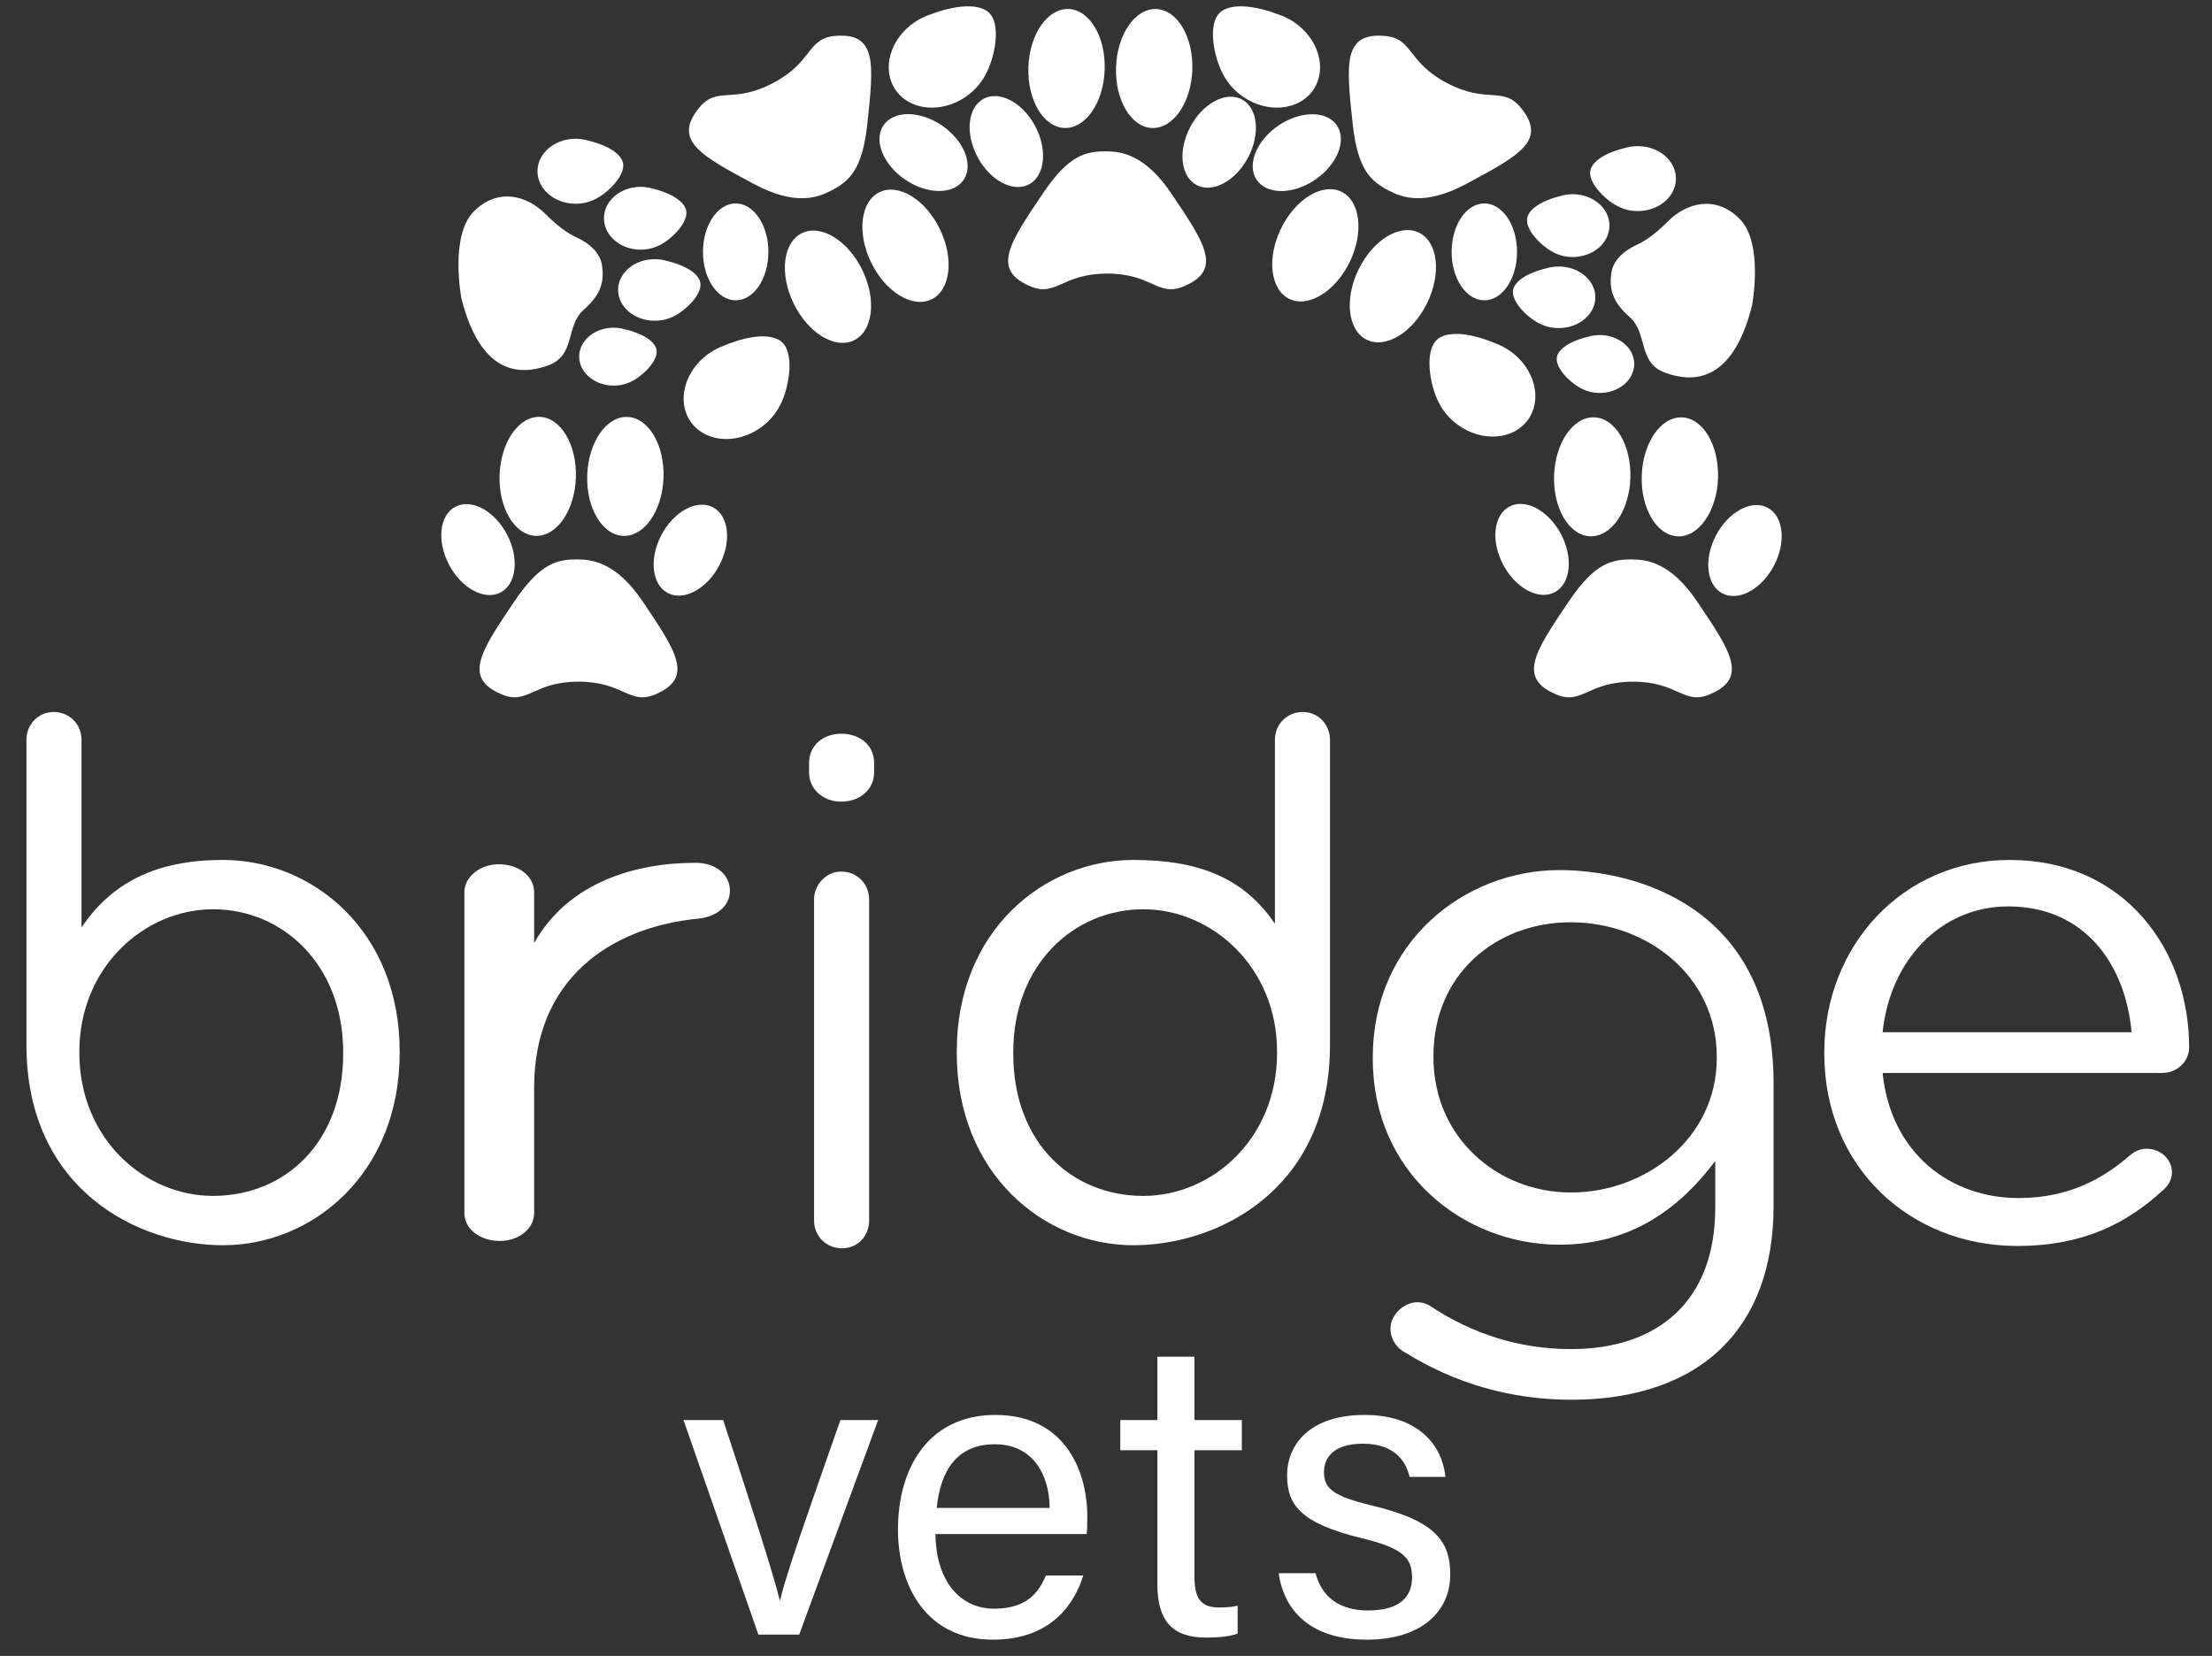 <?xml version="1.0" encoding="utf-8"?>
<!-- Generator: Adobe Illustrator 23.0.1, SVG Export Plug-In . SVG Version: 6.00 Build 0)  -->
<svg version="1.1" id="Layer_1" xmlns="http://www.w3.org/2000/svg" xmlns:xlink="http://www.w3.org/1999/xlink" x="0px" y="0px"
	 viewBox="0 0 601.551 450.419" style="enable-background:new 0 0 601.551 450.419;" xml:space="preserve">
<rect x="0" y="0" width="601.551" height="450.419" fill="#333333" stroke="none"/>
<style type="text/css">
	.st0{fill:#20AAE1;}
	.st1{fill:#FFFFFF;stroke:#20AAE1;stroke-width:2;stroke-miterlimit:10;}
	.st2{fill:#FFFFFF;}
	.st3{fill:#156D96;}
	.st4{fill:#A6A8AA;}
	.st5{fill:#6E6F72;}
</style>
<path class="st2" d="M7.192,201.244c0-4.277,3.307-7.584,7.389-7.584c4.277,0,7.584,3.307,7.584,7.584v51.026
	c8.167-12.056,20.025-18.362,38.498-18.362c24.11,0,48.025,19.055,48.025,52.11v0.39c0,32.86-23.72,52.302-48.025,52.302
	c-23.163,0-53.47-15.211-53.47-54.461V201.244z M93.327,286.601v-0.388c0-23.722-16.331-38.888-35.386-38.888
	c-18.667,0-36.359,15.748-36.359,38.693v0.39c0,23.332,17.692,38.885,36.359,38.885C77.384,325.294,93.327,310.906,93.327,286.601z"
	/>
<path class="st2" d="M361.688,284.25c0,39.25-30.308,54.461-53.47,54.461c-24.305,0-48.025-19.443-48.025-52.302v-0.39
	c0-33.055,23.915-52.11,48.025-52.11c18.472,0,30.331,5.305,38.497,17.362v-50.026c0-4.277,3.307-7.584,7.584-7.584
	c4.082,0,7.389,3.307,7.389,7.584V284.25z M310.939,325.294c18.667,0,36.359-15.553,36.359-38.885v-0.39
	c0-22.944-17.692-38.693-36.359-38.693c-19.055,0-35.386,15.165-35.386,38.888v0.388
	C275.553,310.906,291.496,325.294,310.939,325.294z"/>
<path class="st2" d="M126.284,242.658c0-4.082,4.192-7.581,9.366-7.581c5.422,0,9.614,3.304,9.614,7.581v13.862
	c9.366-16.724,27.852-21.834,43.87-21.834c5.669,0,9.366,3.307,9.366,7.584c0,4.082-3.45,6.999-8.38,7.581
	c-24.646,2.334-44.856,16.916-44.856,45.889v34.22c0,4.082-3.944,7.584-9.366,7.584s-9.614-3.307-9.614-7.584V242.658z"/>
<path class="st2" d="M220.025,207.549c0-4.86,3.89-7.972,8.75-7.972c5.055,0,8.945,3.112,8.945,7.972v2.529
	c0,4.667-3.89,7.972-8.945,7.972c-4.86,0-8.75-3.304-8.75-7.972V207.549z M221.385,244.658c0-4.082,3.307-7.581,7.389-7.581
	c4.277,0,7.584,3.304,7.584,7.581v87.303c0,4.277-3.112,7.584-7.389,7.584s-7.584-3.307-7.584-7.584V244.658z"/>
<path class="st2" d="M382.31,368.001c-2.506-1.252-4.177-3.758-4.177-6.68c0-3.551,3.551-7.099,7.309-7.099
	c1.461,0,2.506,0.416,3.548,1.042c11.276,7.518,24.22,11.695,38.212,11.695c23.801,0,39.254-13.156,39.254-38.421v-12.734
	c-9.396,12.528-22.552,22.759-42.386,22.759c-25.891,0-50.739-19.42-50.739-50.53v-0.419c0-31.526,25.055-50.946,50.739-50.946
	c20.253,0,58.252,9.5,58.252,58v33.454c0,16.705-5.009,29.439-13.779,38.209c-9.605,9.605-24.01,14.408-41.134,14.408
	C410.913,380.738,395.88,376.354,382.31,368.001z M466.872,287.822v-0.416c0-22.133-19.208-36.541-39.67-36.541
	s-37.376,14.198-37.376,36.331v0.416c0,21.717,17.33,36.751,37.376,36.751C447.664,324.363,466.872,309.539,466.872,287.822z"/>
<path class="st2" d="M548.57,338.906c-28.87,0-52.455-21.194-52.455-52.305v-0.388c0-28.973,21.348-52.305,50.422-52.305
	c31.107,0,48.795,24.305,48.795,50.944c0,4.082-3.455,6.999-7.318,6.999h-76.042c2.236,21.776,18.298,34.028,37.005,34.028
	c13.012,0,22.567-4.863,30.293-11.666c1.219-0.973,2.644-1.751,4.473-1.751c3.863,0,6.913,2.917,6.913,6.416
	c0,1.751-0.813,3.499-2.44,4.863C578.254,332.878,566.463,338.906,548.57,338.906z M579.677,280.768
	c-1.624-18.277-12.604-34.22-33.547-34.22c-18.298,0-32.124,14.583-34.156,34.22H579.677z"/>
<g>
	<path class="st2" d="M196.659,386.255c7.856,23.871,13.609,41.703,15.388,48.989h0.116c1.428-6.5,7.63-23.977,16.389-48.989h10.257
		l-21.468,58.364h-11.103l-20.365-58.364H196.659z"/>
	<path class="st2" d="M254.393,417.268c0.075,11.871,6.047,20.305,15.956,20.305c9.229,0,12.219-4.755,14.088-9.026h10.15
		c-2.295,7.474-8.559,17.452-24.55,17.452c-18.351,0-25.834-14.915-25.834-29.94c0-17.357,8.743-31.187,26.484-31.187
		c18.826,0,24.996,15.104,24.996,27.553c0,1.775,0,3.264-0.156,4.842H254.393z M285.459,410.166
		c-0.116-9.602-4.945-17.316-14.92-17.316c-10.265,0-14.778,7.146-15.8,17.316H285.459z"/>
	<path class="st2" d="M304.66,386.255h10.093v-17.222h10.075v17.222h12.881v8.222h-12.881v34.187c0,5.671,1.381,8.579,6.662,8.579
		c1.4,0,3.49-0.075,5.087-0.487v7.591c-2.487,0.929-5.941,1.077-8.726,1.077c-9.077,0-13.098-4.702-13.098-14.399v-36.549H304.66
		V386.255z"/>
	<path class="st2" d="M357.76,427.919c1.672,6.381,6.395,10.137,14.306,10.137c8.573,0,11.942-3.701,11.942-9.005
		c0-5.459-2.68-7.989-13.819-10.69c-16.681-4.057-20.16-9.157-20.16-17.08c0-8.267,6.066-16.408,21.069-16.408
		c15.045,0,21.22,8.717,21.977,16.848h-9.75c-0.832-3.774-3.692-9.027-12.661-9.027c-8.178,0-10.608,3.931-10.608,7.761
		c0,4.357,2.396,6.514,13.098,9.072c17.695,4.199,21.236,10.106,21.236,18.779c0,10.229-8.109,17.694-22.641,17.694
		c-15.118,0-22.527-7.639-24.014-18.081H357.76z"/>
</g>
<g>
	<path class="st2" d="M157,152.167c-5.417,0-10.024,0.886-17.148,11.458c-9.125,13.542-14.049,20.773-3.417,25.25
		c7.125,3,8.5-3.458,20.917-3.458h-0.06c12.417,0,13.792,6.458,20.917,3.458c10.632-4.477,5.708-11.708-3.417-25.25
		C167.668,153.053,161.167,152.167,157,152.167z"/>
	
		<ellipse transform="matrix(0.884 -0.467 0.467 0.884 -54.783 77.993)" class="st2" cx="130.015" cy="149.56" rx="8.895" ry="13.179"/>
	
		<ellipse transform="matrix(0.467 -0.884 0.884 0.467 -32.153 245.789)" class="st2" cx="187.765" cy="149.56" rx="13.179" ry="8.895"/>
	
		<ellipse transform="matrix(0.034 -0.999 0.999 0.034 11.887 271.301)" class="st2" cx="146.276" cy="129.502" rx="16.196" ry="10.385"/>
	
		<ellipse transform="matrix(0.034 -0.999 0.999 0.034 34.912 295.121)" class="st2" cx="170.109" cy="129.502" rx="16.196" ry="10.385"/>
</g>
<g>
	<path class="st2" d="M300.75,41.167c-5.417,0-10.024,0.886-17.148,11.458c-9.125,13.542-14.049,20.773-3.417,25.25
		c7.125,3,8.5-3.458,20.917-3.458h-0.06c12.417,0,13.792,6.458,20.917,3.458c10.632-4.477,5.708-11.708-3.417-25.25
		C311.418,42.053,304.917,41.167,300.75,41.167z"/>
	
		<ellipse transform="matrix(0.884 -0.467 0.467 0.884 13.661 132.263)" class="st2" cx="273.766" cy="38.56" rx="8.895" ry="13.179"/>
	
		<ellipse transform="matrix(0.467 -0.884 0.884 0.467 142.652 313.733)" class="st2" cx="331.516" cy="38.56" rx="13.179" ry="8.895"/>
	
		<ellipse transform="matrix(0.034 -0.999 0.999 0.034 261.698 307.733)" class="st2" cx="290.026" cy="18.502" rx="16.196" ry="10.385"/>
	
		<ellipse transform="matrix(0.034 -0.999 0.999 0.034 284.723 331.553)" class="st2" cx="313.859" cy="18.502" rx="16.196" ry="10.385"/>
</g>
<g>
	<path class="st2" d="M226.057,51.838c4.79-2.53,8.45-5.466,9.811-18.141c1.744-16.236,2.72-24.93-8.772-23.922
		c-7.701,0.675-5.901,7.028-16.88,12.827l0.053-0.028c-10.979,5.799-15.211,0.731-20.11,6.711
		c-7.311,8.924,0.421,13.019,14.814,20.731C216.21,56.037,222.372,53.784,226.057,51.838z"/>
	
		<ellipse transform="matrix(0.564 -0.826 0.826 0.564 75.21 225.509)" class="st2" cx="251.134" cy="41.539" rx="8.895" ry="13.179"/>
	<ellipse class="st2" cx="200.07" cy="68.512" rx="8.895" ry="13.179"/>
	
		<ellipse transform="matrix(0.9 -0.437 0.437 0.9 -4.488 114.224)" class="st2" cx="246.125" cy="66.87" rx="10.385" ry="16.196"/>
	
		<ellipse transform="matrix(0.9 -0.437 0.437 0.9 -11.467 106.136)" class="st2" cx="225.051" cy="78.002" rx="10.385" ry="16.196"/>
</g>
<g>
	<path class="st2" d="M377.674,51.838c-4.79-2.53-8.45-5.466-9.811-18.141c-1.744-16.236-2.72-24.93,8.772-23.922
		c7.701,0.675,5.901,7.028,16.88,12.827l-0.053-0.028c10.979,5.799,15.211,0.731,20.11,6.711
		c7.311,8.924-0.421,13.019-14.814,20.731C387.521,56.037,381.358,53.784,377.674,51.838z"/>
	
		<ellipse transform="matrix(0.826 -0.564 0.564 0.826 37.987 206.071)" class="st2" cx="352.596" cy="41.539" rx="13.179" ry="8.895"/>
	<ellipse class="st2" cx="403.66" cy="68.512" rx="8.895" ry="13.179"/>
	
		<ellipse transform="matrix(0.437 -0.9 0.9 0.437 141.25 359.349)" class="st2" cx="357.606" cy="66.87" rx="16.196" ry="10.385"/>
	
		<ellipse transform="matrix(0.437 -0.9 0.9 0.437 143.106 384.576)" class="st2" cx="378.68" cy="78.002" rx="16.196" ry="10.385"/>
</g>
<g>
	<path class="st2" d="M443.75,152.167c-5.417,0-10.024,0.886-17.148,11.458c-9.125,13.542-14.049,20.773-3.417,25.25
		c7.125,3,8.5-3.458,20.917-3.458h-0.06c12.417,0,13.792,6.458,20.917,3.458c10.632-4.477,5.708-11.708-3.417-25.25
		C454.418,153.053,447.917,152.167,443.75,152.167z"/>
	
		<ellipse transform="matrix(0.884 -0.467 0.467 0.884 -21.619 211.859)" class="st2" cx="416.766" cy="149.56" rx="8.895" ry="13.179"/>
	
		<ellipse transform="matrix(0.467 -0.884 0.884 0.467 120.732 499.375)" class="st2" cx="474.516" cy="149.56" rx="13.179" ry="8.895"/>
	
		<ellipse transform="matrix(0.034 -0.999 0.999 0.034 288.911 557.886)" class="st2" cx="433.026" cy="129.502" rx="16.196" ry="10.385"/>
	
		<ellipse transform="matrix(0.034 -0.999 0.999 0.034 311.936 581.706)" class="st2" cx="456.859" cy="129.502" rx="16.196" ry="10.385"/>
</g>
<path class="st2" d="M125.5,81.25c0,0-3.313-17.062,3.375-23.75c6.688-6.687,14.625-4.125,19.375,0.625s7.125,5.75,9.375,6.875
	s5.625,3.5,6.125,7.375s0,7.5-5,11.875s-2.125,12.375-9.625,15.125S130.819,102.202,125.5,81.25"/>
<path class="st2" d="M161.971,54.112c-1.579,0.827-3.439,1.305-5.43,1.305c-5.73,0-10.375-3.955-10.375-8.833
	s4.645-8.833,10.375-8.833c1.204,0,2.36,0.175,3.435,0.496c0,0,7.607,1.588,9.274,5.504
	C170.718,47.201,165.42,52.411,161.971,54.112"/>
<path class="st2" d="M179.408,66.668c-1.52,0.795-3.308,1.25-5.221,1.243c-5.505-0.02-9.953-3.859-9.936-8.577
	c0.017-4.717,4.493-8.525,9.997-8.506c1.156,0.004,2.266,0.177,3.298,0.491c0,0,7.302,1.561,8.89,5.354
	C187.835,60.015,182.727,65.035,179.408,66.668"/>
<path class="st2" d="M183.242,86.026c-1.52,0.779-3.308,1.225-5.22,1.218c-5.505-0.02-9.953-3.785-9.937-8.41
	c0.016-4.625,4.492-8.359,9.997-8.339c1.156,0.004,2.266,0.174,3.298,0.482c0,0,7.302,1.531,8.89,5.25
	C191.668,79.504,186.56,84.425,183.242,86.026"/>
<path class="st2" d="M171.76,103.737c-1.429,0.733-3.11,1.152-4.908,1.146c-5.175-0.018-9.358-3.559-9.343-7.907
	s4.223-7.859,9.399-7.84c1.087,0.004,2.131,0.163,3.101,0.453c0,0,6.866,1.44,8.358,4.936
	C179.683,97.604,174.88,102.232,171.76,103.737"/>
<path class="st2" d="M212.135,110.228c-1.122,2.243-2.851,4.324-5.12,5.977c-6.532,4.759-15.069,4.167-19.068-1.321
	c-3.999-5.489-1.945-13.796,4.587-18.555c1.372-1,2.833-1.763,4.322-2.295c0,0,9.973-4.532,15.084-1.509
	C216.442,95.188,214.672,105.451,212.135,110.228"/>
<path class="st2" d="M391.312,109.562c1.122,2.243,2.851,4.324,5.12,5.977c6.532,4.759,15.069,4.167,19.068-1.321
	c3.999-5.489,1.945-13.796-4.587-18.555c-1.372-1-2.833-1.763-4.322-2.295c0,0-9.973-4.532-15.084-1.509
	C387.005,94.521,388.775,104.784,391.312,109.562"/>
<path class="st2" d="M332.84,20.63c1.205,2.199,3.01,4.215,5.34,5.783c6.705,4.512,15.214,3.603,19.005-2.03
	s1.43-13.859-5.275-18.371c-1.409-0.948-2.897-1.657-4.404-2.133c0,0-10.135-4.157-15.129-0.946
	C327.976,5.761,330.127,15.95,332.84,20.63"/>
<path class="st2" d="M267.842,20.63c-1.205,2.199-3.01,4.215-5.34,5.783c-6.705,4.512-15.214,3.603-19.005-2.03
	s-1.43-13.859,5.275-18.371c1.409-0.948,2.897-1.657,4.404-2.133c0,0,10.135-4.157,15.129-0.946
	C272.706,5.761,270.555,15.95,267.842,20.63"/>
<path class="st2" d="M476.436,83.25c0,0,3.313-17.063-3.375-23.75s-14.625-4.125-19.375,0.625s-7.125,5.75-9.375,6.875
	s-5.625,3.5-6.125,7.375s0,7.5,5,11.875s2.125,12.375,9.625,15.125S471.117,104.202,476.436,83.25"/>
<path class="st2" d="M439.964,56.112c1.579,0.827,3.439,1.305,5.43,1.305c5.73,0,10.375-3.955,10.375-8.833
	s-4.645-8.833-10.375-8.833c-1.204,0-2.36,0.175-3.435,0.496c0,0-7.607,1.588-9.274,5.504
	C431.217,49.201,436.516,54.411,439.964,56.112"/>
<path class="st2" d="M422.528,68.668c1.52,0.795,3.308,1.25,5.22,1.243c5.505-0.02,9.953-3.859,9.936-8.577
	c-0.017-4.717-4.493-8.525-9.997-8.506c-1.156,0.004-2.266,0.177-3.298,0.491c0,0-7.302,1.561-8.89,5.354
	C414.101,62.015,419.209,67.035,422.528,68.668"/>
<path class="st2" d="M418.694,88.026c1.52,0.779,3.308,1.225,5.22,1.218c5.505-0.02,9.953-3.785,9.937-8.41
	c-0.016-4.625-4.492-8.359-9.997-8.339c-1.156,0.004-2.266,0.174-3.298,0.482c0,0-7.302,1.531-8.89,5.25
	C410.268,81.504,415.376,86.425,418.694,88.026"/>
<path class="st2" d="M430.175,105.737c1.429,0.733,3.11,1.152,4.908,1.146c5.175-0.018,9.358-3.559,9.343-7.907
	c-0.015-4.348-4.223-7.859-9.399-7.84c-1.087,0.004-2.131,0.163-3.101,0.453c0,0-6.866,1.44-8.358,4.936
	C422.253,99.604,427.055,104.232,430.175,105.737"/>
</svg>
